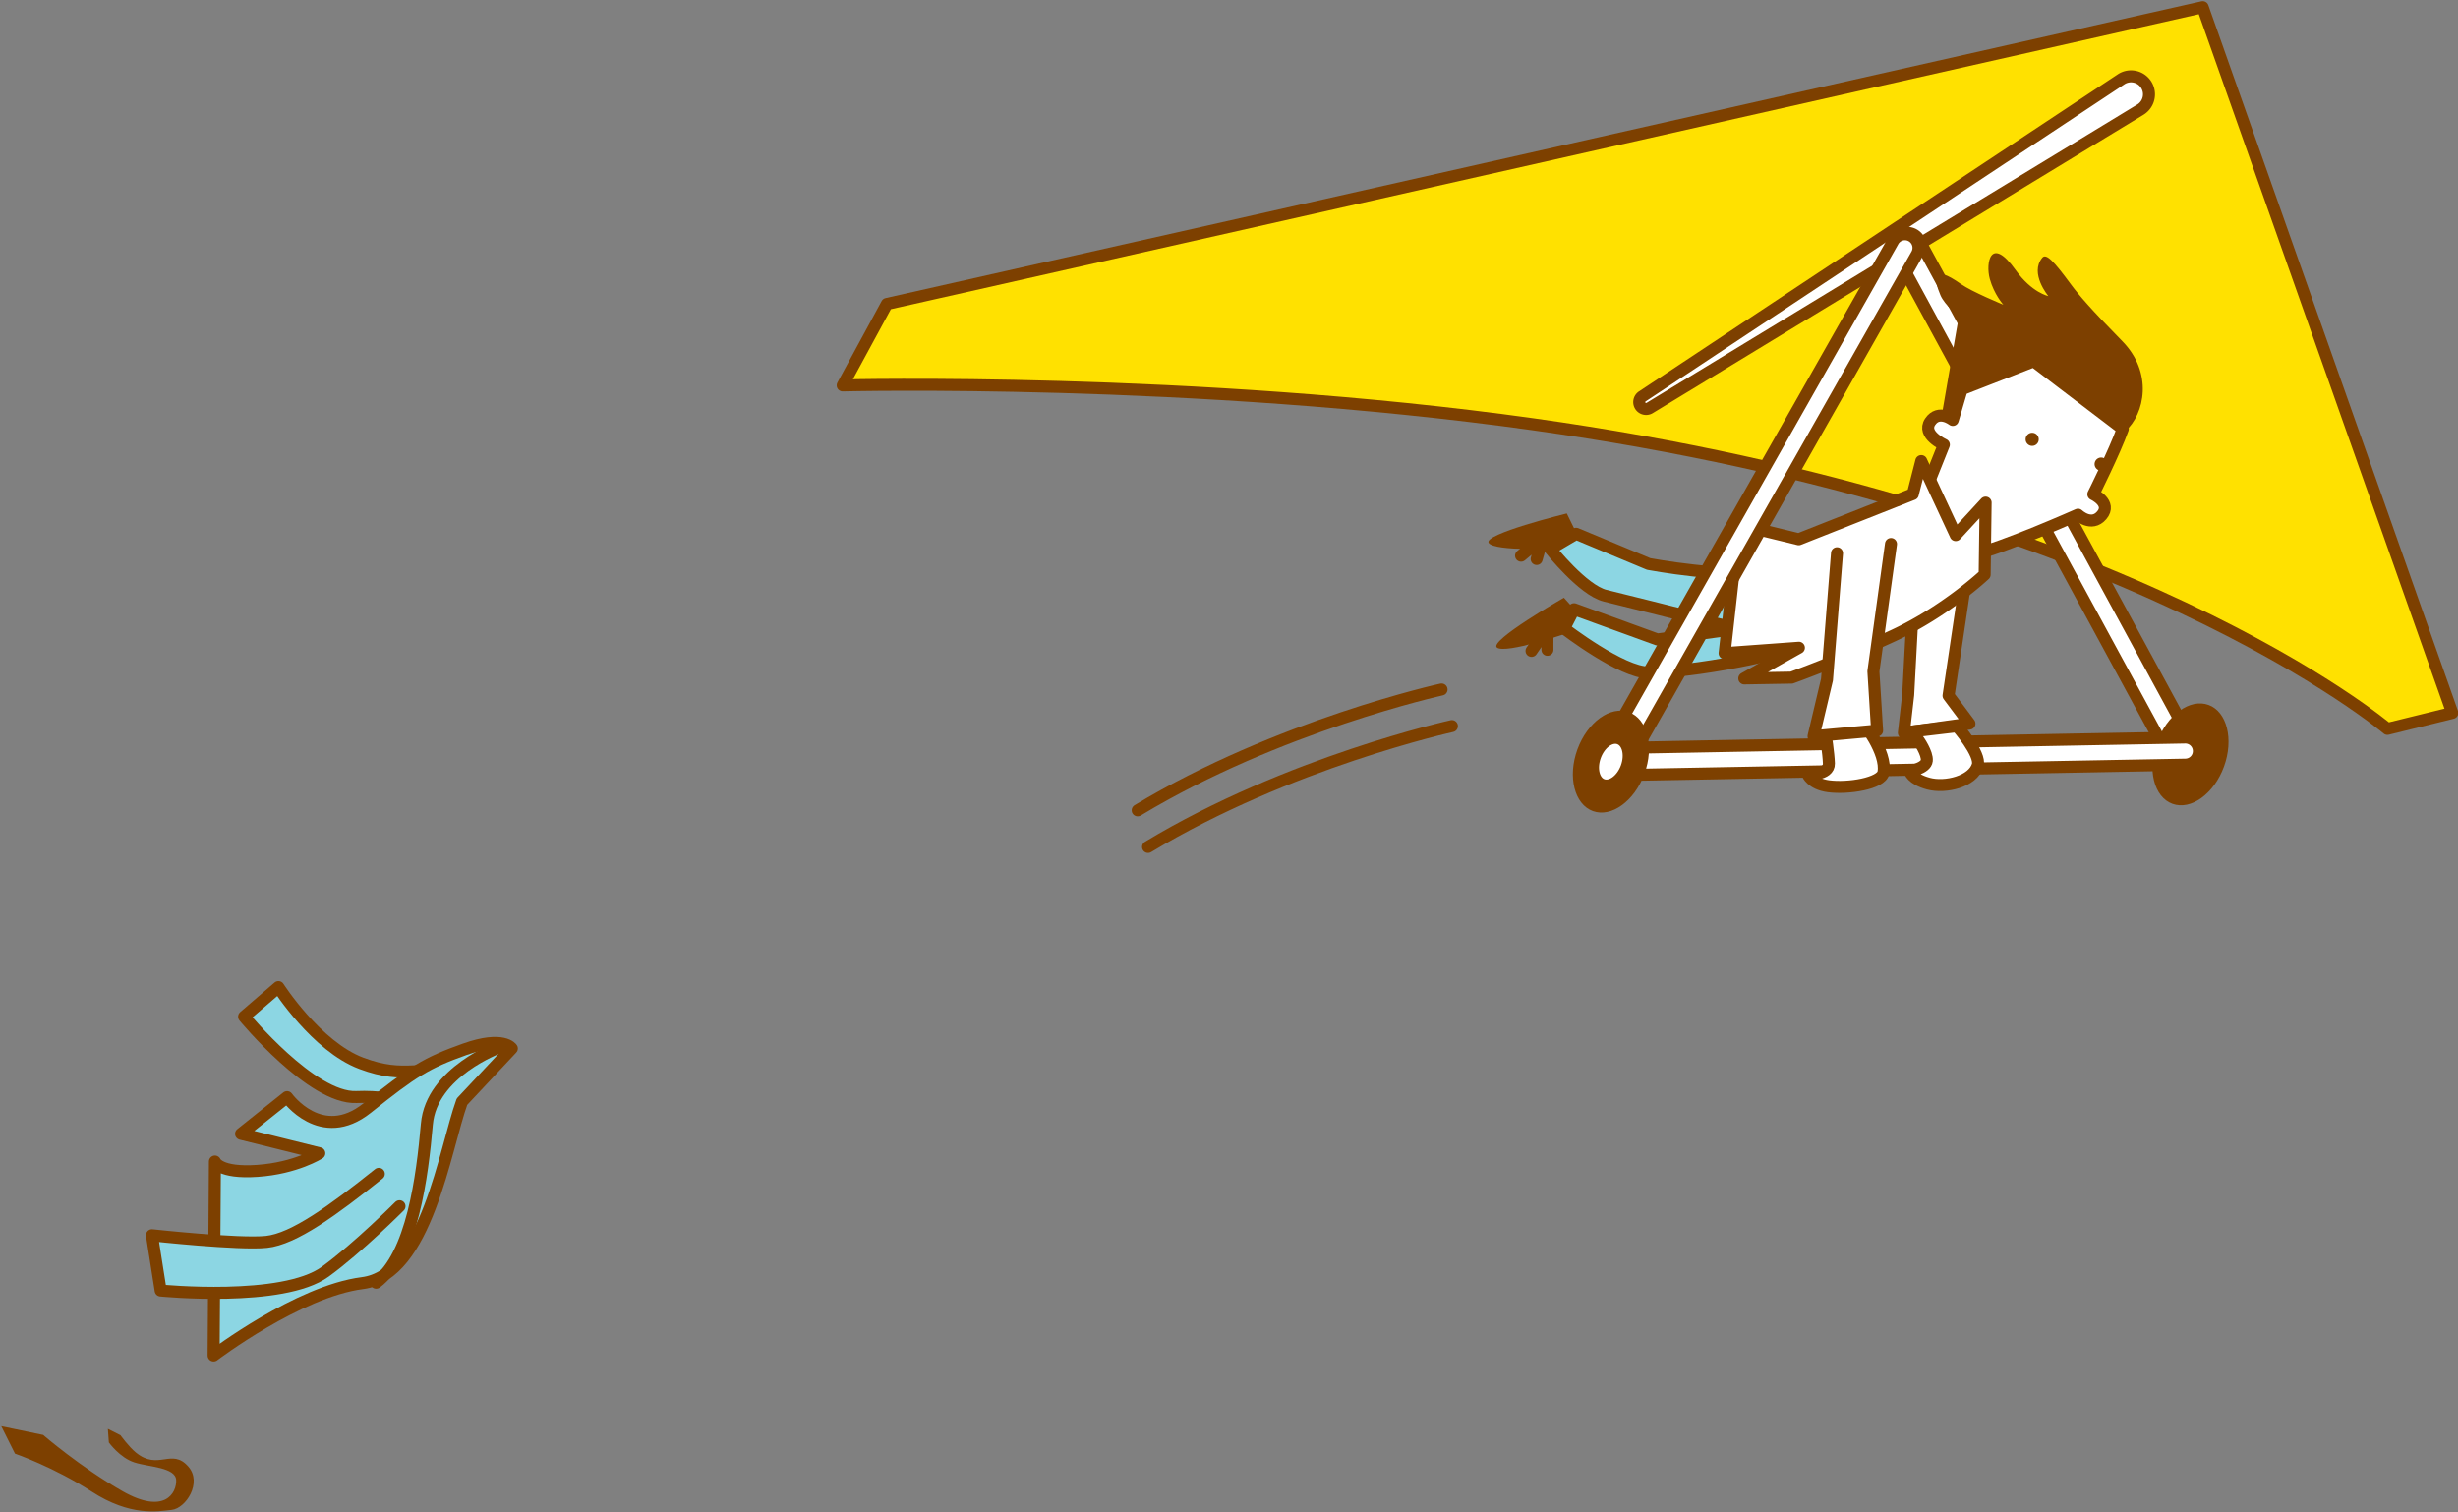 <svg xmlns="http://www.w3.org/2000/svg" width="819" height="504" viewBox="-0.43 -0.393 819 504"><rect x="-0.43" y="-0.393" width="819" height="504" fill="#808080" stroke="none"/><path fill="#FFE100" stroke="#7D4000" stroke-width="4" stroke-linecap="round" stroke-linejoin="round" stroke-miterlimit="10" d="M733.502 2l-438.418 98.896-14.729 27.146s116.817-2.935 230.147 12.963c198.229 27.81 284.553 101.486 284.553 101.486l21.628-5.321L733.502 2z"/><path fill="#FFF" stroke="#7D4000" stroke-width="4" stroke-linecap="round" stroke-linejoin="round" stroke-miterlimit="10" d="M714.672 27.824a5.99 5.99 0 0 1-1.847 8.266l-163.552 99.448a2.285 2.285 0 1 1-2.45-3.859l159.583-105.7a5.987 5.987 0 0 1 8.266 1.845z"/><path fill="#FFF" stroke="#7D4000" stroke-width="4" stroke-linecap="round" stroke-linejoin="round" stroke-miterlimit="10" d="M632.868 77.75a4.524 4.524 0 0 1 6.136 1.817l91.258 168.035a4.53 4.53 0 0 1-1.816 6.139 4.528 4.528 0 0 1-6.138-1.817L631.051 83.886a4.523 4.523 0 0 1 1.817-6.136z"/><ellipse transform="rotate(20.06 729.426 250.973)" fill="#7D4000" cx="729.438" cy="250.985" rx="11.88" ry="17.537"/><path fill="#FFF" stroke="#7D4000" stroke-width="4" stroke-linecap="round" stroke-linejoin="round" stroke-miterlimit="10" d="M655.639 185.564l-6.821 45.853 6.965 9.323-21.852 3.054 1.444-12.628 2.28-42.531"/><path fill="#7D4000" d="M525.773 204.45l-5.115-5.665s-25.219 14.429-22.297 16.621c2.924 2.192 23.207-4.744 23.207-4.744l4.205-6.212z"/><path fill="none" stroke="#7D4000" stroke-width="4" stroke-linecap="round" stroke-linejoin="round" stroke-miterlimit="10" d="M515.172 216.141l.001-4.567M509.873 216.505l2.377-3.471"/><path fill="#7D4000" d="M524.986 177.556l-3.361-6.854s-28.213 6.945-26.005 9.857c2.208 2.913 23.618 1.813 23.618 1.813l5.748-4.816z"/><path fill="none" stroke="#7D4000" stroke-width="4" stroke-linecap="round" stroke-linejoin="round" stroke-miterlimit="10" d="M511.582 185.884l1.256-4.391M506.387 184.78l3.238-2.685"/><path fill="#7D4000" d="M707.617 143.415c6.731-5.982 9.34-19.688-.904-30.121-10.245-10.434-14.526-15.403-17.163-18.98-5.688-7.725-8.196-10.379-9.495-8.822-4.338 5.199 2.023 12.785 2.023 12.785s-5.492-1.109-10.893-8.66c-8.415-11.774-10.064-2.282-8.621 2.93 1.441 5.212 4.508 8.601 4.508 8.601s-10.427-4.27-14.164-6.911c-9.675-6.835-9.2-1.908-6.773 3.786 1.382 3.239 6.103 7.095 6.103 7.095l-5.929 34.309 9.962 7.495 51.346-3.507z"/><path fill="#FFF" stroke="#7D4000" stroke-width="4" stroke-linecap="round" stroke-linejoin="round" stroke-miterlimit="10" d="M657.367 184.288c8.965-1.786 34.588-13.168 34.588-13.168s4.455 4.264 7.919.185c3.464-4.081-2.812-6.998-2.812-6.998s7.063-14.101 9.814-21.765l-29.652-22.569-23.986 9.35-3.01 10.232s-4.672-3.675-7.543.616c-2.87 4.293 4.578 7.635 4.578 7.635l-7.704 19.272 17.808 17.21z"/><path fill="#7D4000" d="M697.61 153.522a2.196 2.196 0 0 0 1.322 2.807 2.196 2.196 0 0 0 2.803-1.324 2.19 2.19 0 0 0-1.321-2.804 2.189 2.189 0 0 0-2.804 1.321z"/><circle fill="#7D4000" cx="676.686" cy="146.007" r="2.191"/><path fill="#8CD6E3" stroke="#7D4000" stroke-width="4" stroke-linecap="round" stroke-linejoin="round" stroke-miterlimit="10" d="M587.869 189.73c-11.895 2.884-38.955-2.178-38.955-2.178l-24.18-10.073-8.607 5.082s10.852 13.724 18.28 15.555c19.538 4.813 43.964 11.031 43.964 11.031l-26.589 3.543-27.727-10.076-3.297 6.421s19.272 14.867 28.205 14.671c21.464-.469 49.989-8.247 49.989-8.247l-11.083-25.729z"/><path fill="#FFF" stroke="#7D4000" stroke-width="4" stroke-linecap="round" stroke-linejoin="round" stroke-miterlimit="10" d="M636.913 164.274l2.817-11.016 11.471 24.664 9.973-10.813-.322 23.973s-12.872 12.164-30.283 20.261c-17.41 8.098-34.045 14.069-34.045 14.069l-15.758.269 18.188-10.222-24.749 1.804 4.792-42.816 19.906 4.858 38.01-15.031zM732.228 249.808a4.525 4.525 0 0 1-4.441 4.609l-191.186 3.528a4.524 4.524 0 0 1-4.607-4.442 4.525 4.525 0 0 1 4.442-4.608l191.184-3.529a4.525 4.525 0 0 1 4.608 4.442z"/><path fill="#FFF" stroke="#7D4000" stroke-width="4" stroke-linecap="round" stroke-linejoin="round" stroke-miterlimit="10" d="M636.511 78.259a4.524 4.524 0 0 1 1.706 6.168l-94.301 166.349a4.53 4.53 0 0 1-6.172 1.704 4.525 4.525 0 0 1-1.704-6.169l94.303-166.348a4.523 4.523 0 0 1 6.168-1.704z"/><ellipse transform="rotate(20.053 536.355 253.45)" fill="#7D4000" cx="536.311" cy="253.415" rx="11.881" ry="17.538"/><ellipse transform="rotate(20.06 536.285 253.392)" fill="#FFF" stroke="#7D4000" stroke-width="4" stroke-linecap="round" stroke-linejoin="round" stroke-miterlimit="10" cx="536.311" cy="253.415" rx="5.569" ry="8.22"/><path fill="#FFF" stroke="#7D4000" stroke-width="4" stroke-linecap="round" stroke-linejoin="round" stroke-miterlimit="10" d="M607.81 243.987s1.043 6.662 1.146 10.055c.119 3.941-7.061 3.58-7.061 3.58s1.267 3.231 6.919 3.987c6.538.877 17.633-.918 18.312-4.548 1.265-6.765-7.035-17.022-7.035-17.022l-12.281 3.948z"/><path fill="#FFF" stroke="#7D4000" stroke-width="4" stroke-linecap="round" stroke-linejoin="round" stroke-miterlimit="10" d="M629.642 180.893l-5.855 42.428 1.23 19.721-21.172 1.906 4.471-18.844 3.341-42.143M636.47 243.393l-2.415 2.974 4.705-.144s3.077 4.315 2.808 6.874c-.27 2.561-5.67 3.515-5.67 3.515s.521 2.58 6.204 4.126c5.685 1.542 14.854-.697 16.448-6.093 1.136-3.839-6.938-13.034-6.938-13.034l-15.142 1.782z"/><path fill="none" stroke="#7D4000" stroke-width="4" stroke-linecap="round" stroke-linejoin="round" stroke-miterlimit="10" d="M382.102 281.827c46.736-28.23 101.24-40.264 101.24-40.264M378.646 269.632c46.737-28.229 101.242-40.264 101.242-40.264"/><path fill="#8CD6E3" stroke="#7D4000" stroke-width="4" stroke-linecap="round" stroke-linejoin="round" stroke-miterlimit="10" d="M156.337 357.313c-17.114-2.992-21.361 2.254-36.353-3.363s-27.64-25.4-27.64-25.4l-11.439 9.847s22.568 27.377 37.383 26.772c14.815-.604 23.012 4.292 23.012 4.292"/><path fill="#8CD6E3" stroke="#7D4000" stroke-width="4" stroke-linecap="round" stroke-linejoin="round" stroke-miterlimit="10" d="M153.491 366.732c-5.714 15.833-11.721 57.725-33.124 60.446-21.405 2.721-49.625 24.123-49.625 24.123l.435-64.64s1.345 4.012 14.174 3.12c12.828-.894 20.61-5.868 20.61-5.868l-26.067-6.479 15.323-12.232s11.368 15.876 26.691 3.644c15.324-12.23 19.647-14.995 32.547-19.588 12.898-4.591 15.661-.268 15.661-.268l-16.625 17.742z"/><path fill="#8CD6E3" stroke="#7D4000" stroke-width="4" stroke-linecap="round" stroke-linejoin="round" stroke-miterlimit="10" d="M125.791 390.775c-15.324 12.231-28.316 21.705-37.445 22.671-9.129.963-38.151-2.214-38.151-2.214l2.903 18.413s40.611 4.041 54.813-6.247c10.891-7.889 24.777-21.832 24.777-21.832"/><path fill="none" stroke="#7D4000" stroke-width="4" stroke-linecap="round" stroke-linejoin="round" stroke-miterlimit="10" d="M165.979 348.615s-22.658 8.151-24.178 25.592c-1.521 17.438-4.875 43.895-16.889 52.842"/><path fill="#7D4000" d="M62.318 488.335c-5.6-6.36-9.949 1.489-17.498-4.704-2.336-1.916-5.113-5.746-5.113-5.746l-4.192-2.118.331 4.525s3.64 5.088 8.484 6.651c4.848 1.561 13.725 1.607 13.941 5.868.216 4.267-3.847 11.701-17.895 3.701-14.047-8.003-26.422-18.72-26.422-18.72L0 474.884l4.568 9.14s12.883 4.442 25.627 12.675c12.744 8.234 21.87 6.618 26.604 6.051 4.742-.567 10.23-9.065 5.519-14.415z"/></svg>